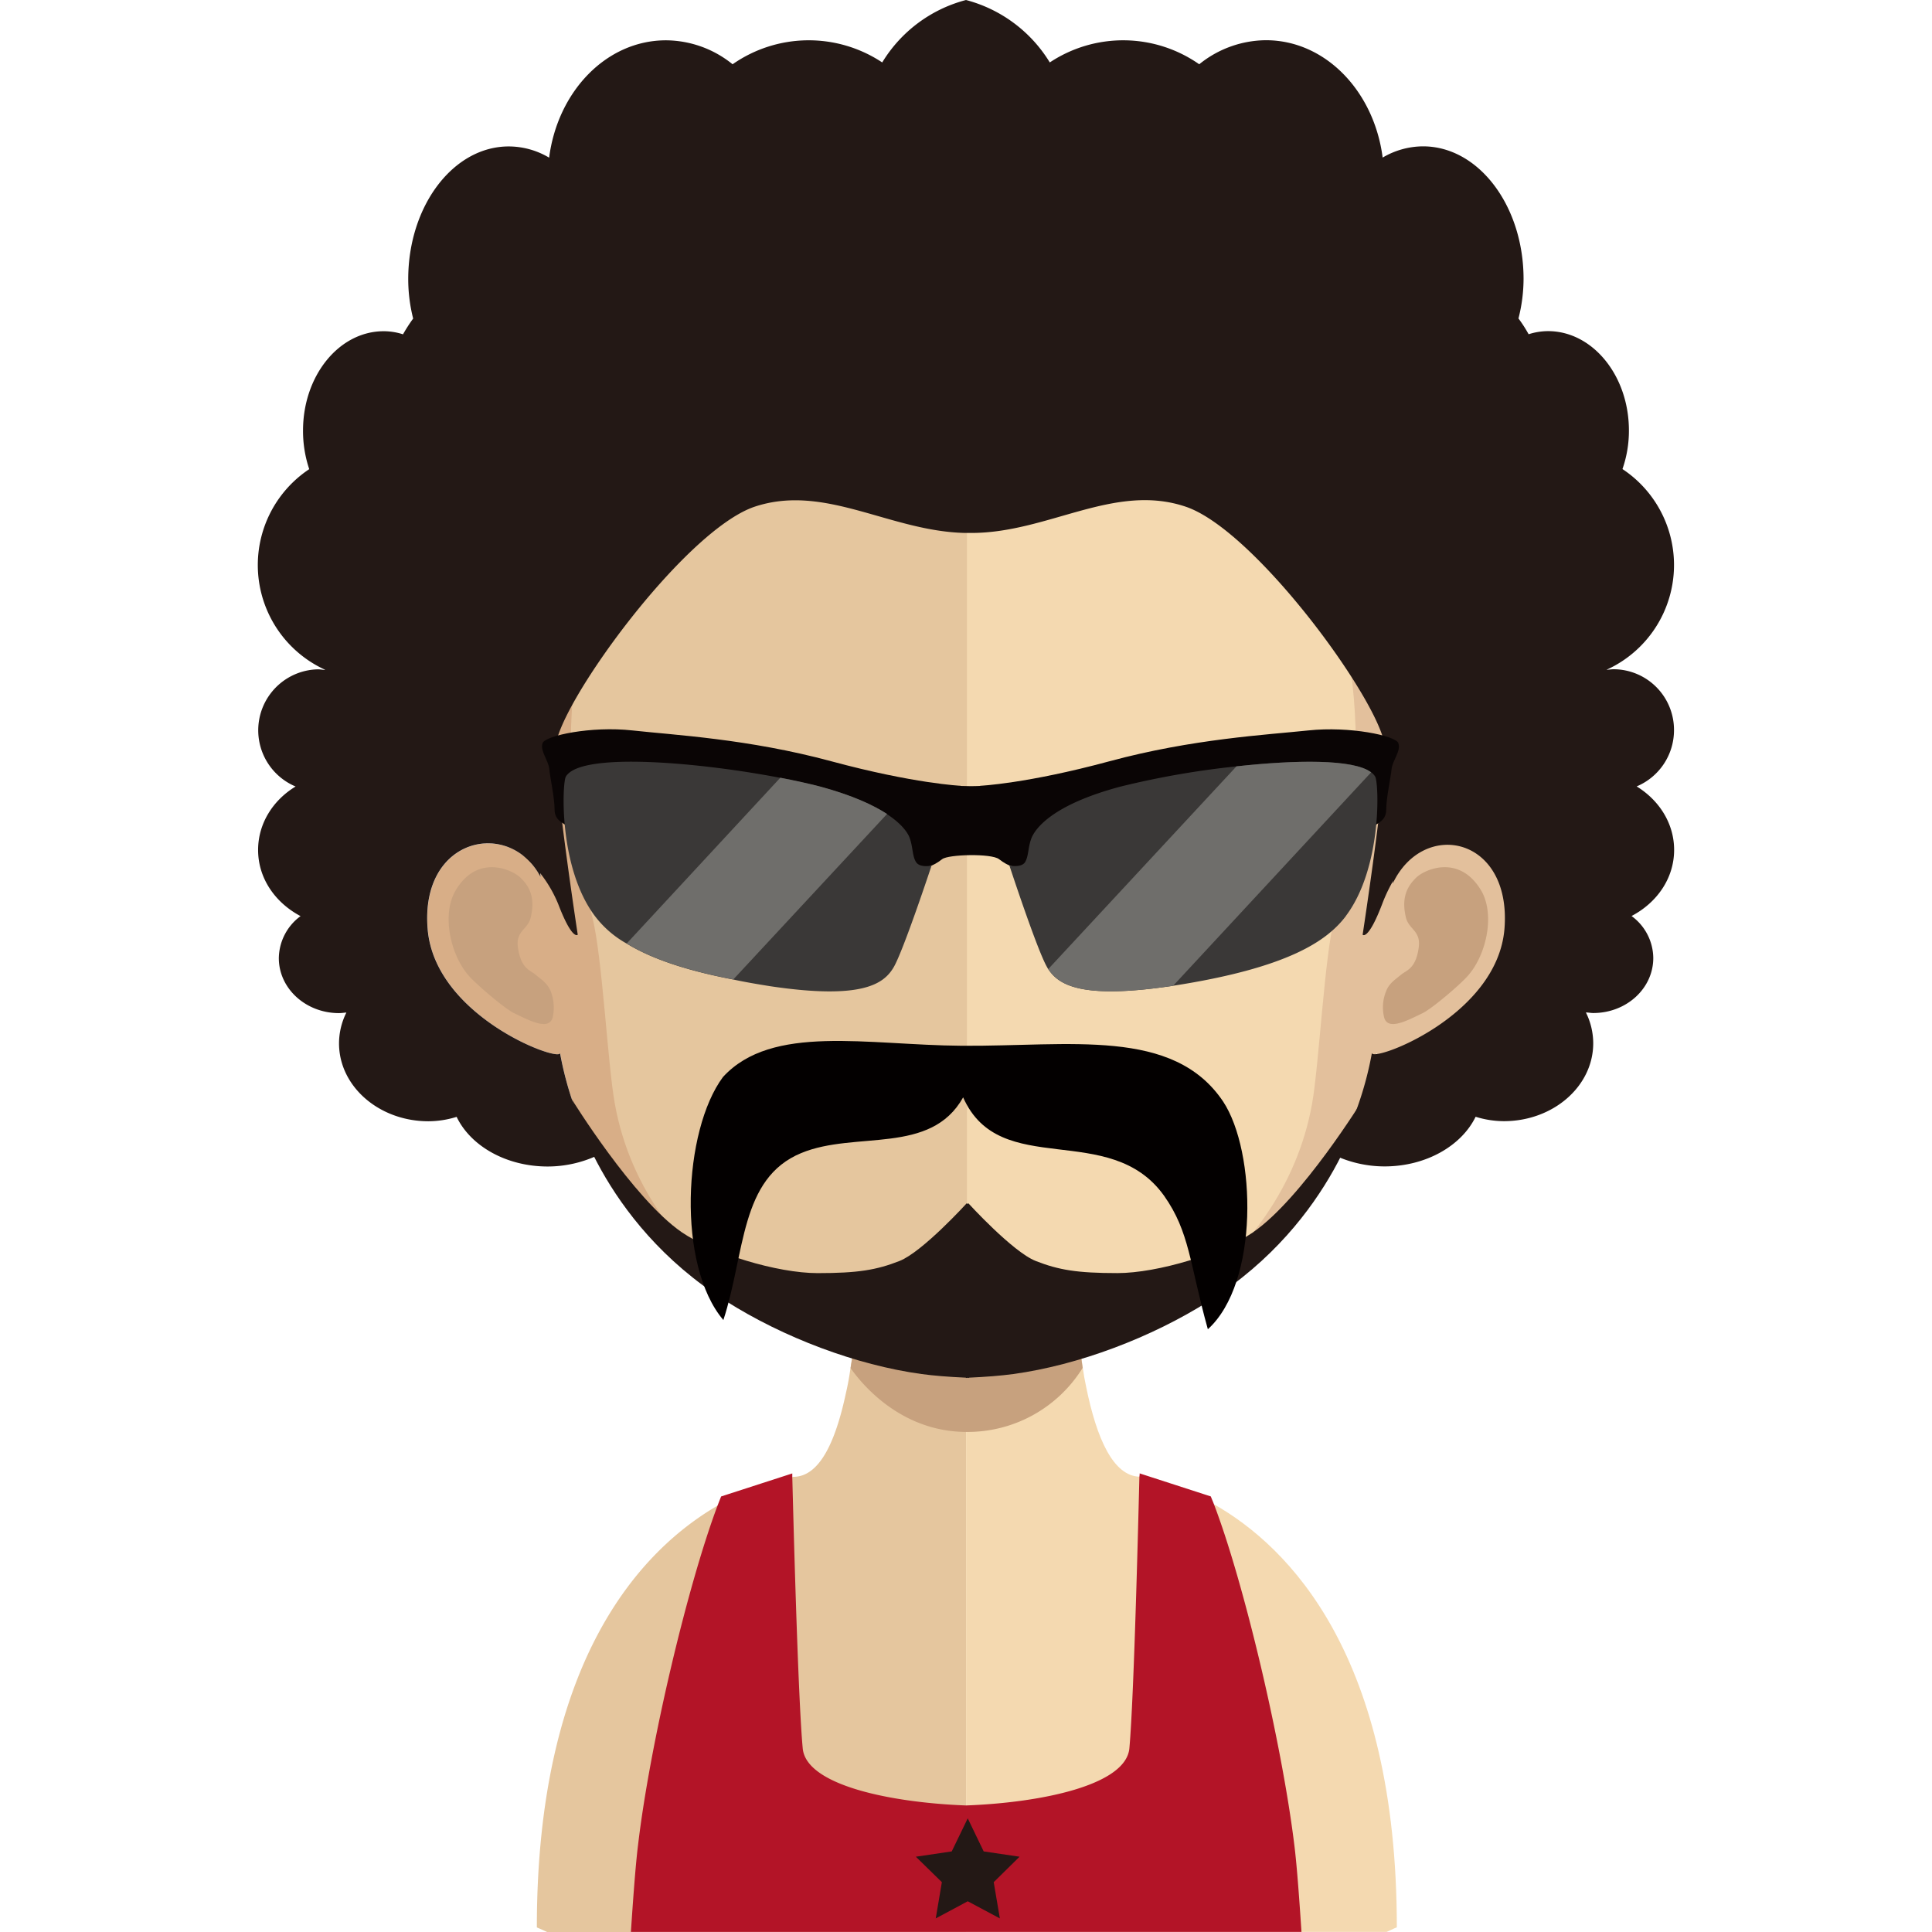 <?xml version="1.0" standalone="no"?><!DOCTYPE svg PUBLIC "-//W3C//DTD SVG 1.1//EN" "http://www.w3.org/Graphics/SVG/1.1/DTD/svg11.dtd"><svg t="1742130227418" class="icon" viewBox="0 0 1024 1024" version="1.1" xmlns="http://www.w3.org/2000/svg" p-id="6719" xmlns:xlink="http://www.w3.org/1999/xlink" width="500" height="500"><path d="M512.034 609.538v414.462h-222.033c-3.569-1.645-5.46-2.418-5.46-2.418 0-142.15 55.59-200.175 95.754-223.546 20.115-11.677 36.265-14.802 39.604-15.115a1.776 1.776 0 0 1 0.543-0.164c13.634 0 22.269-17.763 27.96-44.604 0.954-4.095 1.743-8.355 2.368-12.944 1.184-7.566 2.303-15.674 3.092-24.029 0.477-5.066 0.954-10.131 1.414-15.345 1.99-25.394 2.632-53.025 2.632-79.241 0 0 29.933 2.993 53.995 2.993" fill="#E5C69E" p-id="6720"></path><path d="M740.383 1021.517s-2.072 0.806-5.395 2.418H512.034v-414.462h0.477c24.177 0 54.176-2.993 54.176-2.993 0 26.052 0.641 53.37 2.714 78.682 0.461 5.066 0.937 10.033 1.414 14.95 0.872 8.75 1.826 16.973 3.076 24.67v0.164c0.493 3.47 1.036 6.661 1.743 9.868 5.707 28.272 14.572 47.383 28.289 47.877h0.444s16.924 2.007 38.946 14.539c40.163 22.746 97.037 80.59 97.037 224.286" fill="#F4D9B0" p-id="6721"></path><path d="M573.825 724.847v0.164a71.758 71.758 0 0 1-61.478 33.946h-0.312c-35.295-0.164-55.919-26.315-61.215-33.831 1.266-7.566 2.368-15.575 3.092-24.029 0.461-4.934 0.954-10.033 1.414-15.263a241.325 241.325 0 0 0 56.084 7.401h0.625a227.609 227.609 0 0 0 57.268-8.043c0.477 5.066 0.954 10.131 1.431 15.016 0.954 8.684 1.908 16.891 3.092 24.67" fill="#C7A17E" p-id="6722"></path><path d="M512.676 134.256c-235.191 0-236.473 199.797-226.112 330.583-16.085-31.019-63.83-21.381-59.867 27.401 3.717 47.038 71.1 71.281 70.162 65.788 19.309 107.612 129.93 169.814 215.816 169.814 0.543 0 1.184-0.099 1.743-0.099V134.256h-1.743" fill="#D8AE87" p-id="6723"></path><path d="M241.729 471.549c11.513-18.881 29.473-10.674 33.897-6.579 4.753 4.49 8.404 10.526 5.559 21.71-1.645 6.184-8.223 6.76-6.579 16.217 1.743 10.773 6.661 11.414 9.424 13.832s6.168 4.326 7.927 8.816a24.029 24.029 0 0 1 1.036 13.437c-1.743 7.796-12.845 1.645-20.279-1.858-4.934-2.237-20.361-15.493-24.309-20.016-9.868-11.315-14.506-33.009-6.661-45.558" fill="#C7A17E" p-id="6724"></path><path d="M513.777 134.256c235.191 0 236.556 199.797 226.112 330.583 16.167-31.019 63.83-21.381 59.965 27.401-3.816 47.038-71.199 71.281-70.261 65.788-19.325 107.612-129.93 169.814-215.816 169.814-0.559 0-1.184-0.099-1.743-0.099V134.256h1.743" fill="#E3C09C" p-id="6725"></path><path d="M784.789 471.549c-11.644-18.881-29.604-10.674-33.979-6.579-4.671 4.49-8.388 10.526-5.543 21.71 1.727 6.184 8.223 6.76 6.579 16.217-1.645 10.773-6.579 11.414-9.408 13.832s-6.184 4.326-7.845 8.816a22.631 22.631 0 0 0-1.036 13.437c1.743 7.796 12.829 1.645 20.197-1.858 4.934-2.237 20.443-15.493 24.309-20.016 10-11.315 14.49-33.009 6.727-45.558" fill="#C7A17E" p-id="6726"></path><path d="M510.62 190.603c-77.3 0-134.009 22.746-168.285 67.827-47.926 62.827-46.051 158.877-28.354 227.822 5.296 21.052 8.075 77.794 11.875 98.681 16.644 93.205 118.006 142.891 184.781 142.891 0.543 0 1.184-0.181 1.809-0.181V190.685c-0.625 0-1.184-0.082-1.809-0.082" fill="#E5C69E" p-id="6727"></path><path d="M678.592 258.496c-34.045-44.768-90.047-67.432-166.114-67.811v537.024c76.182-0.789 167.281-55.212 182.955-142.726 3.717-20.888 6.497-77.629 11.891-98.681 17.582-68.781 19.325-164.683-28.683-227.757" fill="#F4D9B0" p-id="6728"></path><path d="M746.781 455.48c-4.835 4.753-10.526 13.898-14.177 23.618-7.533 19.736-10.378 16.315-10.378 16.315s11.809-77.119 11.809-98.681c0-21.282-67.712-115.375-105.573-128.171s-72.942 13.914-113.648 13.914h-3.158c-39.917-0.789-74.373-26.315-111.674-13.914-37.828 12.796-105.573 106.905-105.573 128.171 0 21.562 11.809 98.681 11.809 98.681s-2.845 3.372-10.378-16.315a68.041 68.041 0 0 0-18.289-25.493c-10.148-133.631-2.697-327.852 234.714-327.852h1.266c238.858 0 243.71 195.998 233.25 329.727" fill="#231815" p-id="6729"></path><path d="M887.254 386.995a32.137 32.137 0 0 0-31.907-32.285c-1.349 0-2.615 0.247-3.881 0.296a60.985 60.985 0 0 0 8.47-106.395 61.413 61.413 0 0 0 3.421-20.476c0-29.078-19.259-52.63-42.861-52.63a33.979 33.979 0 0 0-10.296 1.645 72.366 72.366 0 0 0-5.378-8.355 85.524 85.524 0 0 0 2.697-20.904c0-38.815-23.832-70.327-53.304-70.327a42.515 42.515 0 0 0-21.381 5.954c-4.523-35.131-30.328-62.202-61.857-62.202a56.808 56.808 0 0 0-35.361 12.746 70.327 70.327 0 0 0-79.208-0.97 74.11 74.11 0 0 0-44.407-33.091 73.814 73.814 0 0 0-44.407 33.091 70.475 70.475 0 0 0-79.307 0.97 56.577 56.577 0 0 0-35.295-12.697c-31.611 0-57.416 27.088-61.939 62.202a42.038 42.038 0 0 0-21.381-5.954c-29.456 0-53.304 31.512-53.304 70.327a85.524 85.524 0 0 0 2.615 20.904 84.307 84.307 0 0 0-5.378 8.355 33.042 33.042 0 0 0-10.23-1.645c-23.667 0-42.762 23.552-42.762 52.63a63.403 63.403 0 0 0 3.289 20.476 61.018 61.018 0 0 0 8.552 106.395c-1.349 0-2.615-0.296-3.964-0.296a32.318 32.318 0 0 0-11.825 62.103C144.643 424.149 136.798 436.517 136.798 450.513c0 15.049 9.112 27.96 22.499 35.048a28.075 28.075 0 0 0-11.513 22.253c0 16.167 14.325 29.16 31.907 29.16 1.365 0 2.615-0.23 3.898-0.296a36.611 36.611 0 0 0-3.898 16.315c0 22.812 21.233 41.298 47.367 41.298a50.64 50.64 0 0 0 14.967-2.335c7.368 15.361 26.134 26.315 48.305 26.315a62.498 62.498 0 0 0 25.822-5.641 180.39 180.39 0 0 1-19.342-54.604c0.937 5.46-66.445-18.782-70.162-65.788-3.964-48.847 43.782-58.419 59.867-27.401-10.362-130.654-9.029-330.122 225.47-330.583 234.516 0.411 236.654 203.399 226.211 334.004 16.299-34.39 63.041-24.901 59.209 23.947-3.783 47.038-71.199 71.281-70.245 65.788a180.768 180.768 0 0 1-19.259 54.587 62.811 62.811 0 0 0 25.92 5.641c22.088 0 40.854-11.003 48.288-26.315a50.591 50.591 0 0 0 14.967 2.335c26.151 0 47.367-18.486 47.367-41.298a36.874 36.874 0 0 0-3.881-16.315c1.266 0 2.533 0.296 3.881 0.296 17.582 0 31.825-12.993 31.825-29.16a27.828 27.828 0 0 0-11.513-22.253c13.47-7.072 22.565-19.999 22.565-35.048 0-13.996-7.911-26.315-19.851-33.65a32.302 32.302 0 0 0 19.786-29.818" fill="#231815" p-id="6730"></path><path d="M664.267 653.09c-16.562 11.332-50.689 21.677-72.004 21.677s-31.134-1.645-43.321-6.431-35.723-30.608-35.723-30.608-0.312 0.395-0.395 0.461l-0.411-0.461s-23.486 25.838-35.673 30.624-22.039 6.431-43.42 6.431-55.442-10.362-71.988-21.677c-25.805-17.779-58.288-70.491-58.288-70.491s14.49 64.538 81.577 106.905c30.641 19.44 69.209 33.996 103.813 38.749 6.431 0.872 14.49 1.53 23.519 1.924v0.164c0.312 0 0.477-0.099 0.806-0.099s0.559 0.099 0.789 0.099v-0.164c9.029-0.395 17.105-1.053 23.519-1.924 34.538-4.737 73.172-19.292 103.829-38.749 67.07-42.433 81.577-106.905 81.577-106.905s-32.466 52.712-58.288 70.491" fill="#231815" p-id="6731"></path><path d="M689.759 1023.951H334.391c0.954-14.227 2.385-34.95 3.799-46.134 6.349-53.913 26.447-138.154 42.137-179.83 0.625-1.645 1.266-3.289 1.891-4.835l37.713-12.204V782.872c0.411 15.427 2.928 116.115 5.526 143.762 1.743 19.736 47.219 28.831 86.56 30.295 39.473-1.464 84.751-10.608 86.576-30.295 2.533-27.828 4.934-129.404 5.312-143.943a14.605 14.605 0 0 0 0.148-1.76l37.696 12.204c0.461 1.217 1.102 2.648 1.645 4.079 15.855 41.397 35.969 126.345 42.614 180.57 1.431 11.184 2.862 31.907 3.799 46.134" fill="#B31427" p-id="6732"></path><path d="M512.922 963.755l8.454 17.532 19.013 2.812-13.7 13.486 3.256 19.21-17.023-9.079-16.957 9.079 3.24-19.21-13.782-13.486 19.013-2.812 8.487-17.532z" fill="#231815" p-id="6733"></path><path d="M509.732 554.277c-49.982-0.329-100.573-11.743-126.526 16.546-21.134 28.42-24.506 99.849 0.197 128.829 11.644-35.542 8.684-75.113 41.331-88.534 28.733-11.875 68.534 1.299 85.754-29.489 19.473 44.045 77.679 11.76 106.527 52.186 13.569 19.276 13.404 35.558 23.174 70.722 27.22-24.67 25.657-94.126 8.092-120.704-26.397-39.341-81.133-29.144-138.549-29.555z" fill="#030000" p-id="6734"></path><path d="M741.172 393.837c-1.645-3.947-25.822-9.013-47.696-6.694s-61.38 4.424-105.392 16.332-68.6 13.009-68.6 13.009v0.082c-3.799 0.181-7.286 0.099-10.279 0v-0.082s-24.572-1.102-68.649-13.009-83.6-13.914-105.408-16.332-46.051 2.747-47.564 6.694 3.174 9.391 3.536 13.651 2.812 15.263 2.812 21.545 5.148 7.467 10.69 11.003c0 0 49.193-2.747 60.64-1.645s104.734 19.588 109.569 21.085 13.158-0.641 14.556-0.164 4.457 0.312 10-3.947c3.289-2.566 26.134-3.108 30.098 0 5.559 4.243 8.552 4.342 9.868 3.947s9.868 1.431 14.638 0.164 97.908-19.736 109.454-20.97 60.689 1.645 60.689 1.645c5.444-3.553 10.592-4.753 10.592-11.003s2.451-17.203 2.845-21.545 5.148-9.72 3.569-13.651" fill="#0A0505" p-id="6735"></path><path d="M493.762 458.737s-15.065 45.574-20.197 54.094-16.25 17.203-65.409 9.868c-7.023-1.118-13.552-2.237-19.506-3.536-27.68-5.296-44.982-11.99-56.495-19.046a53.962 53.962 0 0 1-16.809-14.556c-19.309-25.641-17.401-70.475-15.444-73.929 7.796-13.355 71.528-7.483 113.697 0.641 7.911 1.513 15.246 3.141 21.167 4.737 17.121 4.589 28.174 9.72 35.295 14.457 8.47 5.575 11.414 10.444 12.204 13.026 1.645 4.737 1.266 9.325 3.289 12.467s8.223 1.826 8.223 1.826M713.361 485.512c-9.967 13.158-30.558 27.483-91.56 36.956-0.312 0-0.773 0.181-1.102 0.181-47.696 7.056-59.636-0.658-65.113-9.013a2.829 2.829 0 0 1-0.477-0.789c-5.164-8.536-20.098-54.094-20.098-54.094s6.398 1.316 8.306-1.826 1.513-7.73 3.289-12.467 10.263-17.73 47.482-27.598a453.342 453.342 0 0 1 61.265-10.674c31.249-3.437 62.005-3.931 71.347 3.141a7.302 7.302 0 0 1 2.155 2.253c2.039 3.454 3.783 48.288-15.542 73.929" fill="#3A3837" p-id="6736"></path><path d="M470.16 431.418l-81.478 87.695c-27.729-5.296-44.999-11.99-56.512-19.046l81.412-87.859c7.911 1.513 15.246 3.141 21.134 4.671 17.154 4.654 28.223 9.868 35.427 14.523M726.748 409.33l-104.948 113.138c-0.312 0-0.773 0.181-1.102 0.181-47.696 7.056-59.636-0.658-65.113-9.013l99.767-107.448c31.249-3.437 62.005-3.931 71.347 3.141" fill="#6F6E6B" p-id="6737"></path></svg>